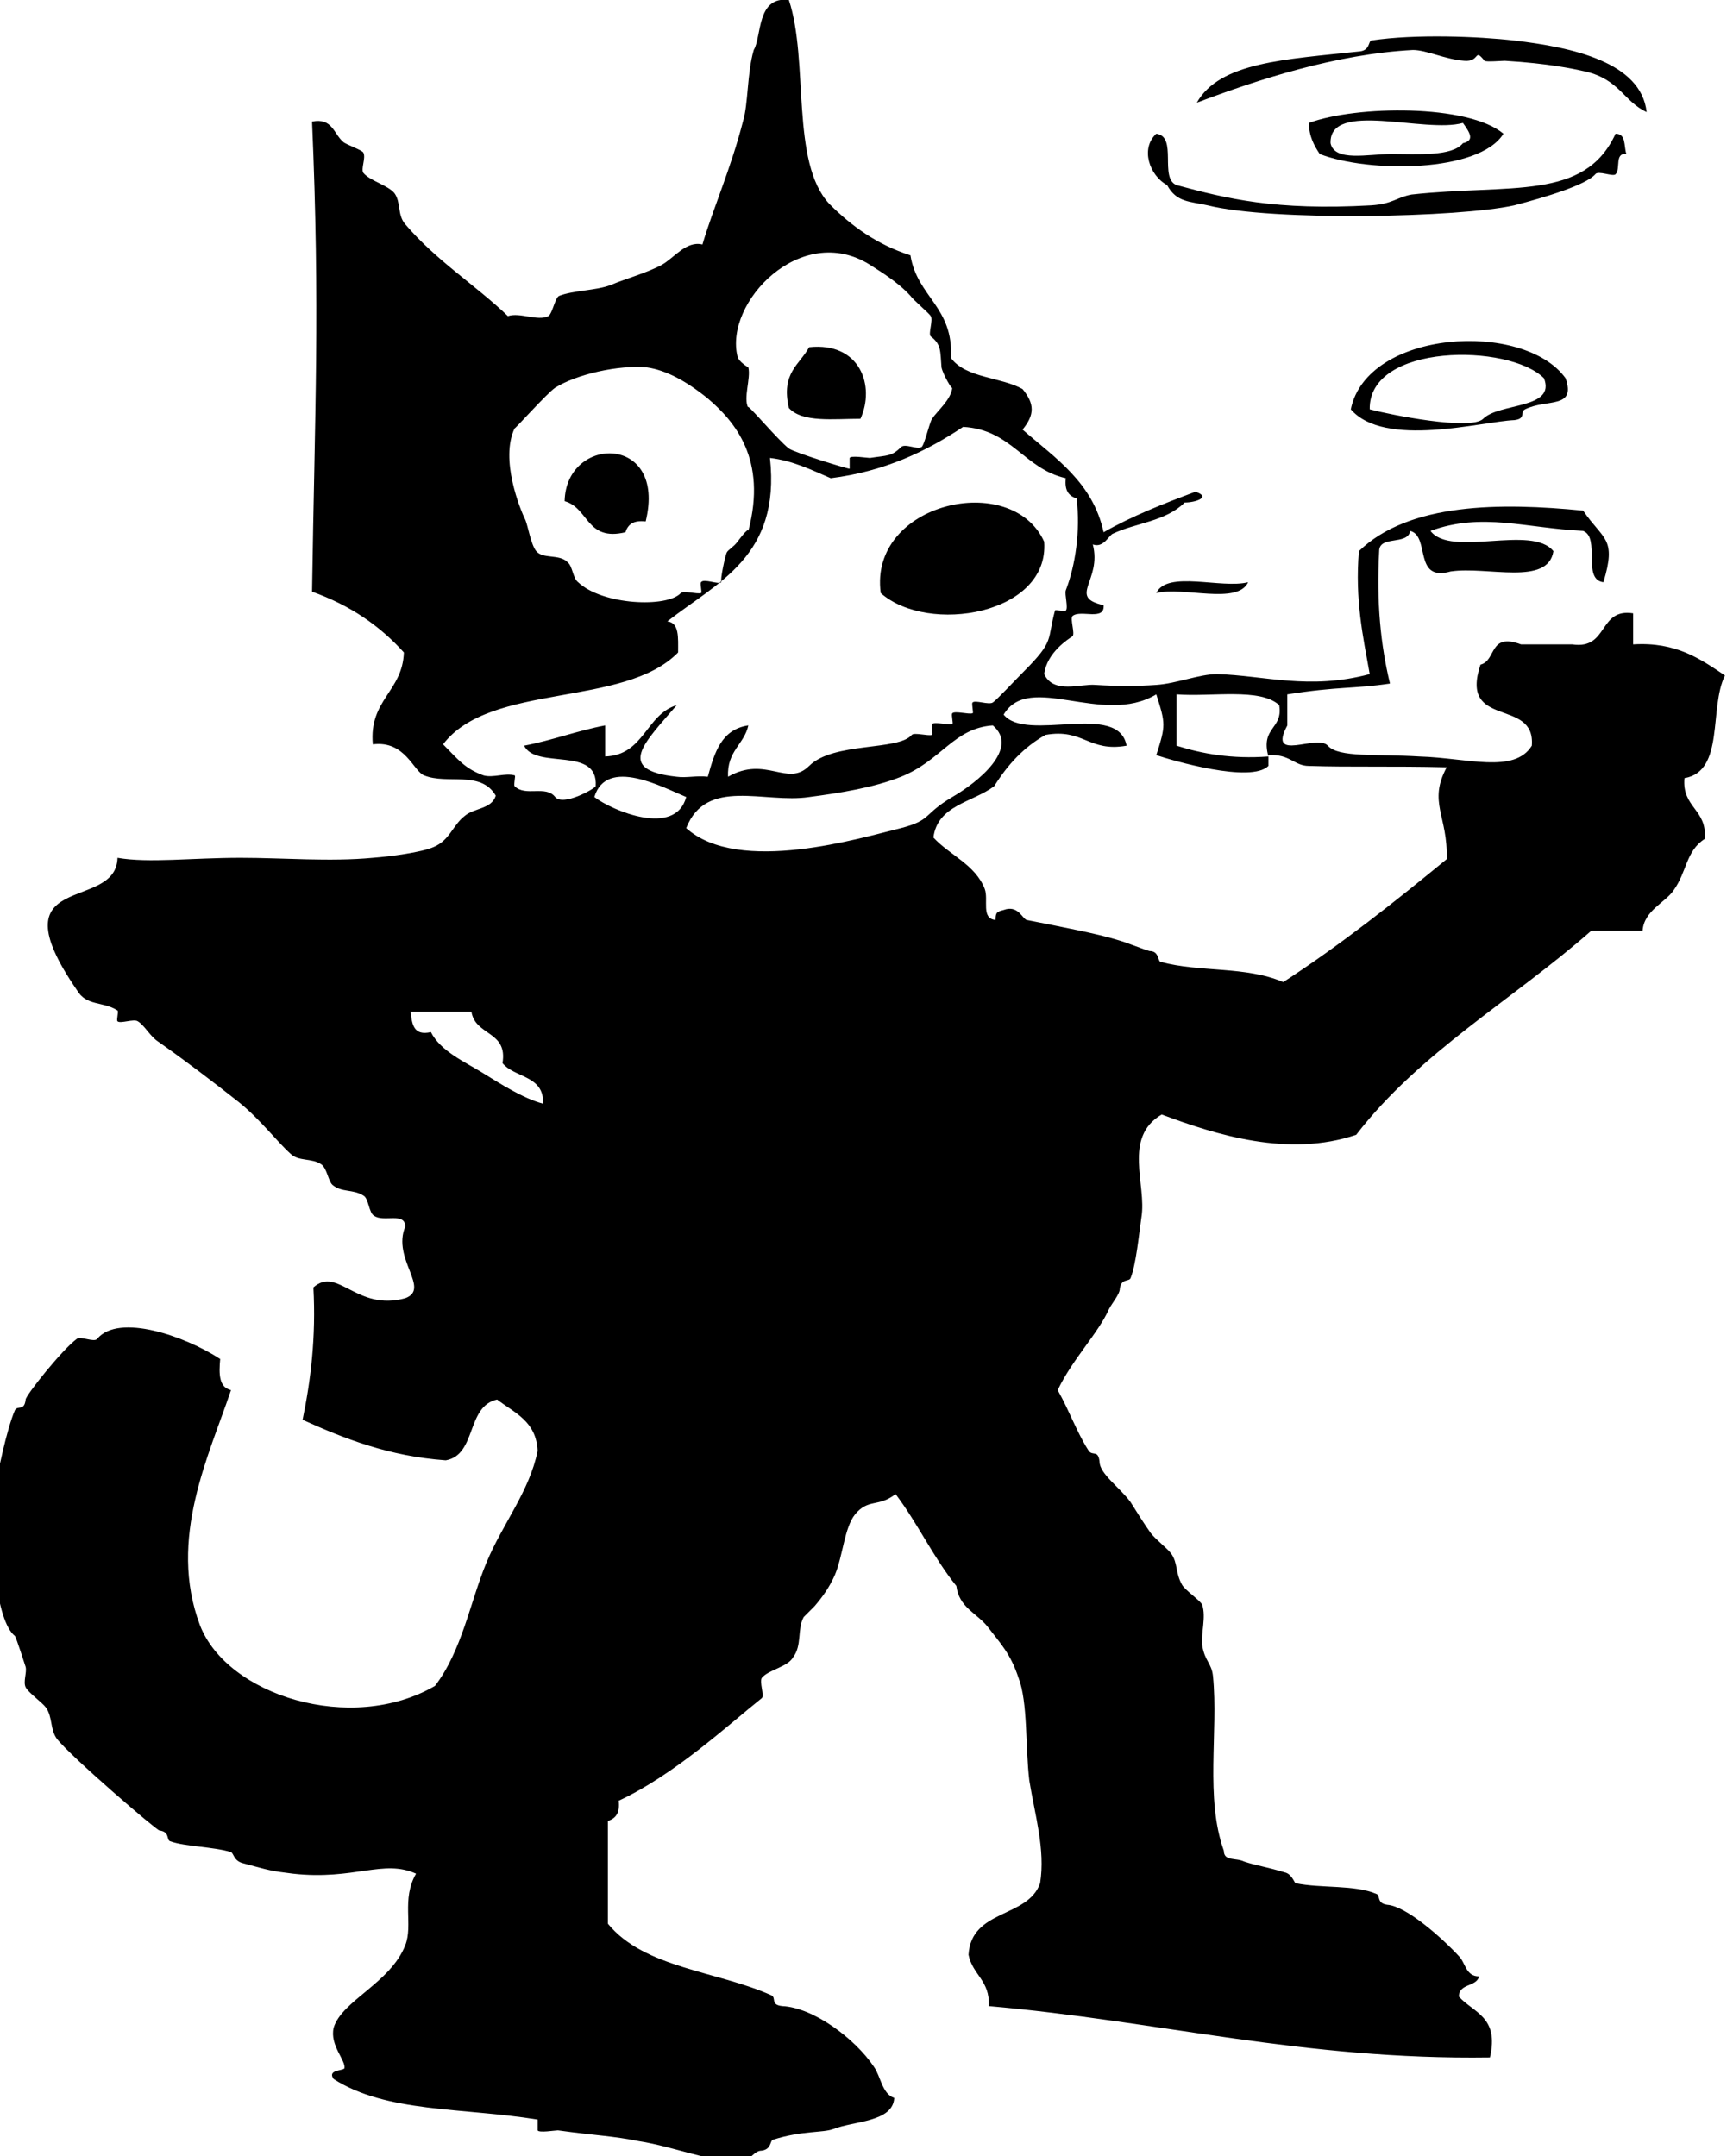 <svg width="209" height="260" fill="none" xmlns="http://www.w3.org/2000/svg"><g clip-path="url(#clip0)" fill-rule="evenodd" clip-rule="evenodd" fill="#000"><path d="M198.584 13.521c-2.769-1.303-3.258-3.91-7.331-4.887-1.466-.326-4.398-.977-9.774-1.303-.326 0-2.281.163-2.444 0-1.303-1.629-.489.163-2.443 0-2.281-.163-4.562-1.303-6.191-1.303-9.286.489-18.734 3.584-26.065 6.353 2.769-4.887 10.589-5.213 19.712-6.19 1.14-.163.977-1.14 1.303-1.303 5.376-.815 13.033-.489 17.268 0 7.005.815 15.313 2.607 15.965 8.634zM103.771 50.501c-3.258 0-7.005.489-8.634-1.303-.977-4.236 1.303-5.213 2.444-7.331 6.19-.652 7.982 4.724 6.19 8.634zM77.869 62.882c-1.466-.163-2.118.326-2.444 1.303-4.724 1.14-4.399-2.932-7.331-3.747.163-7.982 12.381-8.145 9.774 2.444zM125.927 65.326c.651 8.797-14.01 11.241-19.712 6.191-1.466-10.915 15.802-14.825 19.712-6.191zM139.448 71.516c1.304-2.769 7.82-.489 11.078-1.303-1.303 2.769-7.82.489-11.078 1.303z"/><path d="M125.927 81.291c1.14 2.444 4.399 1.14 6.19 1.303 2.607.163 5.051.163 7.331 0 2.444-.163 5.213-1.303 7.331-1.303 5.702.163 11.078 1.955 18.409 0-.815-4.561-1.792-8.96-1.304-14.825 6.028-5.865 17.106-5.865 27.043-4.887 2.444 3.584 4.073 3.258 2.444 8.634-2.607-.326-.326-5.376-2.444-6.19-6.842-.326-12.218-2.281-18.409 0 2.444 3.258 12.219-.815 14.825 2.444-.652 4.236-7.982 1.792-12.381 2.444-4.561 1.303-2.444-4.236-4.887-4.887-.326 1.792-3.747.489-3.747 2.444-.326 6.19.163 11.241 1.303 15.965-4.398.652-6.19.326-12.381 1.303v3.747c-2.443 4.561 3.584.977 4.888 2.444 1.303 1.466 5.864.977 11.077 1.303 5.702.163 11.404 2.118 13.522-1.303.488-5.865-8.797-1.955-6.191-9.774 1.955-.489.977-3.91 4.887-2.444h6.191c4.398.652 3.095-4.399 7.331-3.747v3.747c5.213-.326 8.145 1.792 11.077 3.747-1.955 3.91 0 11.566-4.887 12.381-.326 3.584 2.769 3.747 2.444 7.33-2.281 1.467-2.118 3.91-3.747 6.191-.978 1.466-3.584 2.443-3.747 4.887h-6.191c-9.448 8.308-20.689 14.662-28.345 24.599-8.146 2.77-16.943 0-23.459-2.444-4.724 2.77-1.792 8.472-2.444 12.381-.325 2.281-.651 5.702-1.303 7.331-.163.489-1.14 0-1.303 1.304 0 .651-.978 1.792-1.303 2.443-1.304 2.932-4.399 6.028-6.191 9.775 1.466 2.606 2.281 5.05 3.747 7.33.489.652 1.14-.163 1.303 1.304 0 1.466 2.444 3.095 3.747 4.887.815 1.303 1.629 2.606 2.444 3.747.651.814 1.955 1.792 2.443 2.443.815 1.141.489 2.281 1.304 3.747.325.652 2.28 1.955 2.443 2.444.489 1.466-.163 3.421 0 4.887.326 1.955 1.141 2.118 1.303 3.747.652 6.679-.977 14.662 1.304 21.015 0 1.303 1.466.814 2.443 1.303 1.466.489 2.77.652 4.887 1.303.815.163 1.141 1.141 1.304 1.304 3.095.651 7.168.163 9.774 1.303.489.163 0 1.14 1.303 1.303 2.281.163 6.517 3.91 8.635 6.191.814.814.814 2.443 2.443 2.443-.326 1.304-2.443.815-2.443 2.444 1.792 1.955 4.887 2.444 3.746 7.331-22.481.326-39.912-4.399-60.438-6.191.163-3.095-1.955-3.747-2.444-6.19.326-5.539 7.168-4.399 8.634-8.634.652-4.073-.651-8.309-1.303-12.381-.489-4.073-.163-9.449-1.303-12.381-.978-2.933-2.118-4.073-3.747-6.191-1.303-1.629-3.421-2.28-3.747-4.887-2.769-3.421-4.724-7.657-7.331-11.078-2.118 1.629-3.258.489-4.887 2.444-1.303 1.629-1.466 5.05-2.444 7.331-.651 1.466-1.466 2.606-2.443 3.747L96.93 195c-.815 1.466-.163 3.421-1.303 4.887-.652 1.141-2.932 1.466-3.747 2.444-.326.489.326 2.118 0 2.443-4.073 3.259-10.589 9.286-17.268 12.381.163 1.467-.326 2.118-1.303 2.444v12.381c4.399 5.376 13.195 5.702 19.712 8.634.652.326-.163 1.14 1.303 1.303 3.747.163 8.797 3.91 11.078 7.331.814 1.14.977 3.258 2.443 3.747-.163 2.932-4.887 2.769-7.331 3.747-1.303.489-3.746.163-7.33 1.303-.326.163-.163 1.14-1.303 1.303-.978 0-1.303 1.141-2.444 1.304-3.584.163-8.145-1.792-12.381-2.444-3.258-.652-5.05-.652-9.774-1.303-.326 0-2.281.326-2.444 0v-1.304c-9.123-1.466-18.246-.814-24.599-4.887-.815-1.14 1.14-.977 1.303-1.303.163-.977-1.792-2.769-1.303-4.887.977-3.258 6.842-5.376 8.634-9.938.977-2.443-.489-5.538 1.303-8.634-3.91-1.792-7.494.815-14.825 0-2.607-.325-2.607-.325-6.191-1.303-.977-.326-.977-1.14-1.303-1.303-2.118-.652-5.539-.652-7.331-1.303-.489-.163 0-1.141-1.303-1.304-.326 0-10.752-8.96-12.381-11.077-.815-1.141-.489-2.607-1.303-3.747-.489-.652-2.118-1.792-2.444-2.444-.326-.651.163-1.792 0-2.443 0 0-1.14-3.584-1.303-3.747-2.281-1.792-3.095-11.078-2.444-17.268.326-2.281 1.466-7.657 2.444-9.938.326-.651 1.14.163 1.303-1.303 0-.489 4.398-6.028 6.19-7.331.489-.326 2.118.489 2.444 0 2.607-3.095 10.589-.326 14.825 2.444-.163 1.792-.163 3.421 1.303 3.747-2.607 7.819-7.657 17.919-3.747 28.345 3.258 8.472 18.246 13.196 28.346 7.331 3.258-4.235 4.236-10.1 6.191-14.824 1.955-4.725 5.213-8.634 6.191-13.522-.163-3.584-2.769-4.561-4.887-6.19-3.747.814-2.444 6.679-6.191 7.331-6.842-.489-12.218-2.607-17.268-4.887.978-4.725 1.629-9.938 1.303-15.965 2.932-2.607 5.213 2.932 11.078 1.303 3.095-1.14-1.629-4.724 0-8.634 0-1.792-2.607-.489-3.747-1.303-.652-.326-.652-2.118-1.303-2.444-1.303-.815-2.607-.326-3.747-1.303-.489-.489-.652-1.955-1.303-2.444-1.14-.814-2.769-.326-3.747-1.303-1.629-1.466-3.584-4.073-6.191-6.191-3.095-2.443-6.516-5.05-9.774-7.331-.977-.651-1.629-1.954-2.444-2.443-.489-.326-2.118.326-2.444 0-.163-.163.163-1.14 0-1.303-1.792-1.141-3.747-.489-4.887-2.444-10.1-14.662 4.724-9.286 4.887-15.965 3.747.652 8.96 0 14.825 0 5.213 0 10.752.489 15.965 0 2.118-.163 5.865-.652 7.331-1.303 1.955-.815 2.281-2.607 3.747-3.747 1.14-.978 3.258-.815 3.747-2.444-1.792-3.095-5.865-1.303-8.634-2.444-1.303-.489-2.281-4.236-6.191-3.747-.489-5.376 3.584-6.353 3.747-11.078-2.932-3.258-6.516-5.702-11.078-7.331.326-21.667.977-34.048 0-56.692 2.444-.489 2.607 1.466 3.747 2.444.326.326 2.281.977 2.444 1.303.326.652-.326 1.955 0 2.444.815.978 2.932 1.466 3.747 2.444.815 1.14.326 2.607 1.303 3.747 3.747 4.399 8.471 7.331 12.381 11.078 1.466-.489 3.584.652 4.887 0 .489-.326.815-2.281 1.303-2.444 1.629-.652 4.561-.652 6.191-1.303 1.955-.815 4.399-1.466 6.19-2.444 1.466-.815 2.932-2.932 4.887-2.444 1.303-4.399 3.421-9.123 4.887-14.825.652-2.118.489-5.865 1.303-8.634.978-1.629.326-6.516 4.236-6.028C97.581 7.331 95.3 19.549 100.025 24.599c2.606 2.607 5.702 4.887 9.774 6.191.815 5.05 5.213 6.19 4.887 12.381 1.792 2.444 6.028 2.281 8.634 3.747 1.467 1.792 1.467 3.095 0 4.887 3.91 3.421 8.472 6.353 9.775 12.381 3.421-1.955 7.168-3.421 11.078-4.887 1.955.652 0 1.303-1.304 1.303-2.28 2.281-5.864 2.444-8.634 3.747-.488.163-1.14 1.792-2.443 1.303 1.14 4.399-3.096 6.353 1.303 7.331.163 1.955-2.769.489-3.747 1.303-.326.326.326 2.118 0 2.444-.489.326-3.095 1.955-3.421 4.561zM97.581 92.368c2.932-2.932 10.752-1.792 12.381-3.747.326-.326 1.955.163 2.444 0 .163 0-.163-1.14 0-1.303.326-.326 1.955.163 2.443 0 .163 0-.163-1.14 0-1.303.326-.326 1.955.163 2.444 0 .163 0-.163-1.14 0-1.303.326-.326 1.955.326 2.444 0 .488-.326 2.606-2.607 3.746-3.747 3.747-3.747 2.77-3.747 3.747-7.331 0-.163 1.141.163 1.304 0 .325-.326-.163-1.955 0-2.444 1.14-2.932 1.792-7.168 1.303-11.078-.978-.326-1.466-.978-1.303-2.444-5.051-1.14-6.517-5.865-12.381-6.191-4.399 2.932-9.449 5.376-15.965 6.191-2.281-.978-4.562-2.118-7.331-2.444 1.303 11.892-6.353 14.987-12.381 19.712 1.466.163 1.303 1.955 1.303 3.747-6.516 6.679-22.644 3.584-28.346 11.078 1.792 1.792 2.607 2.932 4.887 3.747 1.14.326 2.607-.326 3.747 0 .163 0-.163 1.14 0 1.303 1.303 1.303 3.747-.163 4.887 1.303.977 1.14 4.724-.978 4.887-1.303.326-4.887-7.168-1.955-8.634-4.887 3.421-.652 6.353-1.792 9.774-2.444v3.747c4.724-.163 4.887-5.05 8.634-6.191-3.91 4.561-7.494 7.819 0 8.634 1.14.163 2.444-.163 3.747 0 .815-2.932 1.629-5.702 4.887-6.191-.489 2.281-2.607 3.095-2.444 6.191 4.561-2.607 7.168 1.303 9.774-1.303zm14.825-41.867c.651-.977 2.28-2.281 2.443-3.747 0 .326-1.14-1.629-1.303-2.444-.163-1.955 0-2.769-1.303-3.747-.326-.326.326-1.955 0-2.444-.163-.326-2.118-1.955-2.444-2.444-1.629-1.792-3.91-3.095-4.887-3.747-8.308-5.213-17.594 4.561-15.965 11.078.163.652 1.303 1.303 1.303 1.303.326 1.303-.652 3.747 0 4.887-.489-.978 3.584 3.91 4.887 4.887.652.489 7.005 2.444 7.33 2.444v-1.303c.163-.326 2.118 0 2.444 0 2.118-.326 2.606-.163 3.747-1.303.489-.489 1.955.326 2.443 0 .326 0 .978-2.932 1.304-3.421zM87.644 66.629c.163-.326.815-.652 1.303-1.303 0 0 1.303-1.792 1.303-1.303 2.281-8.634-1.629-13.195-4.887-15.965-2.607-2.118-5.05-3.421-7.331-3.747-3.421-.326-8.471.815-11.078 2.444-.978.652-5.05 5.213-4.887 4.887-1.792 3.747.652 9.774 1.303 11.078.326.815.652 2.932 1.303 3.747.815.977 2.769.326 3.747 1.303.652.489.652 1.955 1.303 2.444 2.932 2.769 10.752 3.095 12.381 1.303.326-.326 1.955.163 2.444 0 .163 0-.163-1.14 0-1.303.326-.489 2.118.326 2.444 0-.163-.326.489-3.258.652-3.584zM71.679 96.115c2.118 1.629 9.774 4.887 11.078 0-2.769-1.14-9.611-4.887-11.078 0zm36.98 3.747c3.747-.977 2.606-1.629 6.19-3.747 3.096-1.792 8.146-5.865 4.888-8.634-4.725.326-6.191 4.236-11.078 6.191-3.258 1.303-7.331 1.955-11.078 2.444-5.376.815-12.381-2.444-14.825 3.747 6.353 5.702 21.178 1.14 25.902 0zm49.198-7.494c-1.792 0-2.281-1.466-4.887-1.303v1.303c-2.118 2.118-11.567-.652-13.522-1.303 1.141-3.584 1.141-3.747 0-7.331-6.516 3.91-15.313-2.769-18.408 2.444 2.769 3.421 13.847-1.629 14.824 3.747-4.561.815-5.213-2.118-9.774-1.303-2.607 1.466-4.561 3.584-6.191 6.19-2.606 1.955-6.842 2.281-7.33 6.19 1.954 2.118 5.05 3.259 6.19 6.191.489 1.303-.489 3.584 1.303 3.747 0-1.141.326-.978 1.304-1.303 1.466-.326 1.954 1.14 2.443 1.303 4.073.814 8.471 1.629 11.078 2.443 1.14.326 3.095 1.141 3.747 1.304 1.14 0 .977 1.14 1.303 1.303 4.887 1.303 10.263.489 14.825 2.444 7.005-4.562 13.358-9.612 19.711-14.825.163-5.213-2.28-6.842 0-11.078-6.679-.163-11.566 0-16.616-.163zm-3.584-7.331c-2.281-2.118-8.145-.978-12.381-1.303v6.191c3.095.978 6.679 1.629 11.078 1.303-.978-3.584 1.792-3.258 1.303-6.191zM51.967 124.461c1.14 2.281 4.073 3.584 6.191 4.887 2.118 1.304 4.887 3.096 7.331 3.747.163-3.421-3.421-3.095-4.887-4.887.652-3.91-3.258-3.258-3.747-6.19h-7.331c.163 1.466.326 2.932 2.444 2.443zM157.857 14.825c5.702-2.118 19.223-2.281 23.459 1.303-2.932 4.724-16.291 4.724-22.155 2.444-.652-.977-1.304-2.118-1.304-3.747zm9.938 3.747c3.095 0 7.331.326 8.634-1.303 1.466-.326.814-1.303 0-2.444-4.562 1.303-16.128-2.769-15.965 2.444.489 2.281 4.561 1.303 7.331 1.303z"/><path d="M196.14 18.572c-1.466-.163-.652 1.792-1.303 2.444-.326.326-2.118-.489-2.444 0-1.14 1.303-6.028 2.769-9.775 3.747-6.516 1.466-29.16 1.955-36.979 0-2.118-.489-3.747-.326-4.888-2.444-2.117-1.14-3.258-4.399-1.303-6.191 2.607.326.326 5.376 2.444 6.191 6.027 1.629 11.892 3.095 23.458 2.444 2.607-.163 3.096-.977 4.888-1.303 11.892-1.303 20.852.815 24.599-7.331 1.303 0 .977 1.466 1.303 2.444zM162.907 49.361c1.955-9.611 20.852-10.752 25.902-3.747 1.304 3.747-2.28 2.444-4.887 3.747-.651.326.163 1.14-1.303 1.303-3.91.163-15.639 3.421-19.712-1.303zm15.965 1.14c1.955-1.955 8.797-1.14 7.331-4.887-4.236-4.236-21.178-4.236-21.015 3.747 2.444.652 12.218 2.607 13.684 1.14z"/></g><defs><clipPath id="clip0"><path fill="#fff" d="M0 0h208.358v260H0z"/></clipPath></defs></svg>